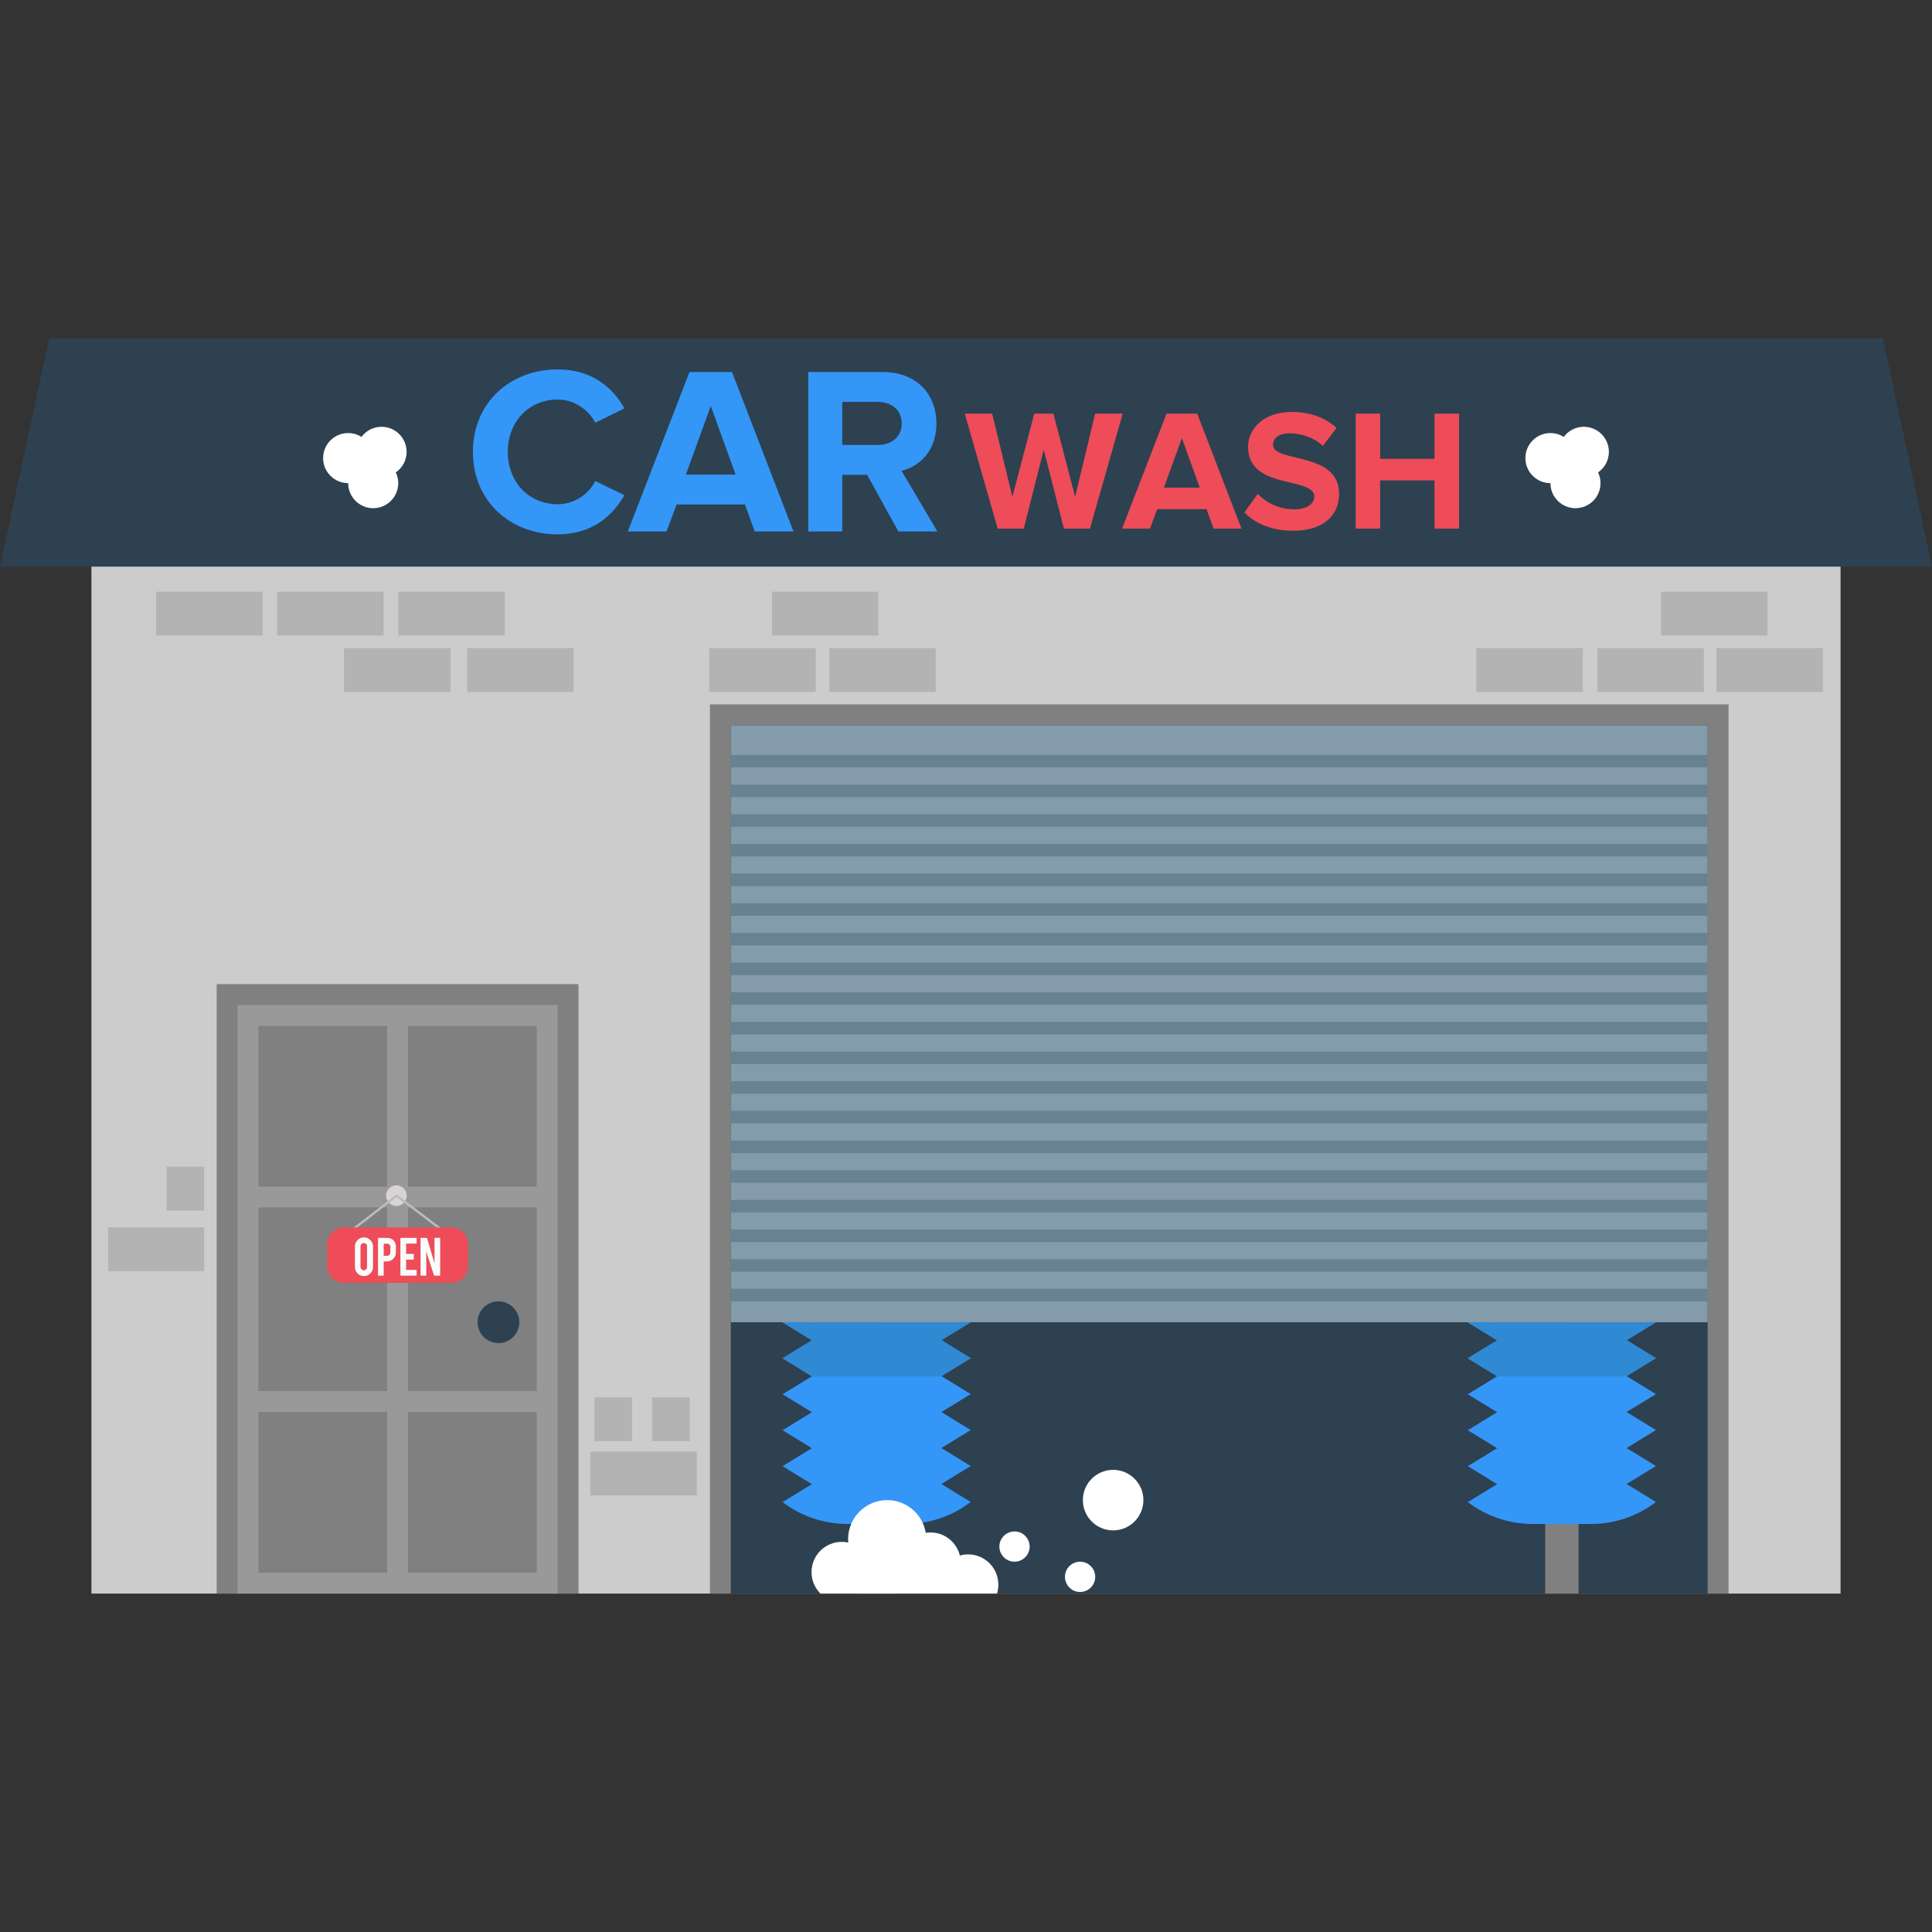 <?xml version="1.0" encoding="iso-8859-1"?>
<!-- Generator: Adobe Illustrator 19.0.0, SVG Export Plug-In . SVG Version: 6.00 Build 0)  -->
<svg version="1.1" id="Layer_1" xmlns="http://www.w3.org/2000/svg" xmlns:xlink="http://www.w3.org/1999/xlink" x="0px" y="0px"
	 viewBox="0 0 462.805 462.805" style="enable-background:new 0 0 462.805 462.805;" xml:space="preserve">
<rect x="0" y="0" width="462.805" height="462.805" fill="#333333" stroke="none"/>
<g>
	<rect x="21.902" y="90.736" style="fill:#CCCCCC;" width="419" height="291"/>
	<rect x="170.069" y="168.736" style="fill:#808080;" width="244" height="213"/>
	<polygon style="fill:#2D4151;" points="409.069,173.736 175.069,173.736 175.069,381.736 196.533,381.736 215.406,374.671 
		238.832,381.736 409.069,381.736 	"/>
	<g>
		<rect x="175.069" y="173.736" style="fill:#839BAA;" width="234" height="143"/>
		<g>
			<g>
				<rect x="175.069" y="180.841" style="fill:#678391;" width="234" height="3"/>
			</g>
			<g>
				<rect x="175.069" y="187.946" style="fill:#678391;" width="234" height="3"/>
			</g>
			<g>
				<rect x="175.069" y="195.051" style="fill:#678391;" width="234" height="3"/>
			</g>
			<g>
				<rect x="175.069" y="202.157" style="fill:#678391;" width="234" height="3"/>
			</g>
			<g>
				<rect x="175.069" y="209.262" style="fill:#678391;" width="234" height="3"/>
			</g>
			<g>
				<rect x="175.069" y="216.367" style="fill:#678391;" width="234" height="3"/>
			</g>
			<g>
				<rect x="175.069" y="223.473" style="fill:#678391;" width="234" height="3"/>
			</g>
			<g>
				<rect x="175.069" y="230.578" style="fill:#678391;" width="234" height="3"/>
			</g>
			<g>
				<rect x="175.069" y="237.683" style="fill:#678391;" width="234" height="3"/>
			</g>
			<g>
				<rect x="175.069" y="251.894" style="fill:#678391;" width="234" height="3"/>
			</g>
			<g>
				<rect x="175.069" y="266.104" style="fill:#678391;" width="234" height="3"/>
			</g>
			<g>
				<rect x="175.069" y="280.314" style="fill:#678391;" width="234" height="3"/>
			</g>
			<g>
				<rect x="175.069" y="244.788" style="fill:#678391;" width="234" height="3"/>
			</g>
			<g>
				<rect x="175.069" y="258.999" style="fill:#678391;" width="234" height="3"/>
			</g>
			<g>
				<rect x="175.069" y="273.21" style="fill:#678391;" width="234" height="3"/>
			</g>
			<g>
				<rect x="175.069" y="287.42" style="fill:#678391;" width="234" height="3"/>
			</g>
			<g>
				<rect x="175.069" y="294.525" style="fill:#678391;" width="234" height="3"/>
			</g>
			<g>
				<rect x="175.069" y="301.63" style="fill:#678391;" width="234" height="3"/>
			</g>
			<g>
				<rect x="175.069" y="308.736" style="fill:#678391;" width="234" height="3"/>
			</g>
		</g>
	</g>
	<polygon style="fill:#2D4151;" points="451.043,81.069 11.762,81.069 0,135.736 462.805,135.736 	"/>
	<g>
		<g>
			<path style="fill:#3496F7;" d="M113.279,108.247c0-11.74,8.876-19.757,20.329-19.757c8.418,0,13.286,4.581,15.978,9.334
				l-6.986,3.436c-1.604-3.092-5.04-5.555-8.991-5.555c-6.929,0-11.968,5.326-11.968,12.541s5.039,12.541,11.968,12.541
				c3.952,0,7.388-2.405,8.991-5.555l6.986,3.379c-2.749,4.753-7.559,9.392-15.978,9.392
				C122.155,128.003,113.279,119.986,113.279,108.247z"/>
			<path style="fill:#3496F7;" d="M180.796,127.316l-2.348-6.471H162.07l-2.405,6.471h-9.277l14.774-38.197h10.193l14.717,38.197
				H180.796z M170.259,97.251l-5.956,16.435h11.911L170.259,97.251z"/>
			<path style="fill:#3496F7;" d="M215.214,127.316l-7.502-13.572h-5.956v13.572h-8.131V89.12h17.867
				c7.96,0,12.828,5.211,12.828,12.312c0,6.757-4.238,10.365-8.361,11.339l8.59,14.546L215.214,127.316L215.214,127.316z
				 M216.015,101.432c0-3.207-2.463-5.154-5.727-5.154h-8.533v10.308h8.533C213.552,106.586,216.015,104.639,216.015,101.432z"/>
		</g>
		<g>
			<path style="fill:#ED4C58;" d="M254.859,126.64l-4.832-18.917l-4.791,18.917h-6.237l-7.889-27.549h6.567l4.832,19.908
				l5.246-19.908h4.585l5.204,19.908l4.791-19.908h6.608l-7.848,27.549H254.859z"/>
			<path style="fill:#ED4C58;" d="M290.711,126.64l-1.694-4.667h-11.812l-1.735,4.667h-6.691l10.656-27.549h7.352l10.615,27.549
				H290.711z M283.111,104.956l-4.295,11.854h8.591L283.111,104.956z"/>
			<path style="fill:#ED4C58;" d="M298.104,122.757l3.18-4.461c1.941,2.024,4.956,3.717,8.756,3.717
				c3.222,0,4.791-1.487,4.791-3.056c0-4.874-15.86-1.528-15.86-11.895c0-4.585,3.965-8.384,10.449-8.384
				c4.378,0,8.013,1.322,10.739,3.841l-3.263,4.295c-2.23-2.065-5.204-3.015-8.013-3.015c-2.519,0-3.923,1.115-3.923,2.767
				c0,4.378,15.819,1.445,15.819,11.73c0,5.039-3.593,8.839-11.028,8.839C304.465,127.135,300.665,125.359,298.104,122.757z"/>
			<path style="fill:#ED4C58;" d="M343.62,126.64v-11.565h-13.01v11.565h-5.865V99.091h5.865v10.821h13.01V99.091h5.906v27.549
				H343.62z"/>
		</g>
	</g>
	<rect x="51.902" y="235.736" style="fill:#808080;" width="86.667" height="146"/>
	<rect x="56.902" y="240.736" style="fill:#999999;" width="76.667" height="141"/>
	<g>
		<rect x="61.902" y="245.736" style="fill:#808080;" width="30.83" height="38.5"/>
		<rect x="61.902" y="289.236" style="fill:#808080;" width="30.83" height="44"/>
		<rect x="61.902" y="338.236" style="fill:#808080;" width="30.83" height="38.5"/>
		<rect x="97.732" y="245.736" style="fill:#808080;" width="30.84" height="38.5"/>
		<rect x="97.732" y="289.236" style="fill:#808080;" width="30.84" height="44"/>
		<rect x="97.732" y="338.236" style="fill:#808080;" width="30.84" height="38.5"/>
	</g>
	<g>
		<circle style="fill:#D8D4D5;" cx="94.955" cy="286.423" r="2.469"/>
		<g>
			<polygon style="fill:#C1B9BC;" points="106.905,295.779 94.995,286.761 83.633,295.558 83.297,295.124 94.992,286.07 
				107.237,295.341 			"/>
		</g>
		<path style="fill:#ED4C58;" d="M112.117,303.32c0,2.201-1.8,4-4,4H82.354c-2.2,0-4-1.799-4-4v-5.293c0-2.199,1.8-4,4-4h25.763
			c2.2,0,4,1.801,4,4V303.32z"/>
		<g>
			<path style="fill:#FAFCFC;" d="M87.181,296.417c0.601,0,1.112,0.213,1.533,0.636s0.631,0.933,0.631,1.529v4.935
				c0,0.602-0.212,1.112-0.635,1.533c-0.423,0.421-0.933,0.631-1.529,0.631c-0.601,0-1.111-0.211-1.529-0.635
				c-0.418-0.423-0.628-0.933-0.628-1.529v-4.935c0-0.601,0.212-1.112,0.635-1.533C86.081,296.628,86.589,296.417,87.181,296.417z
				 M87.924,298.554c0-0.217-0.076-0.4-0.227-0.553c-0.152-0.151-0.335-0.227-0.552-0.227c-0.216,0-0.401,0.075-0.555,0.227
				s-0.231,0.336-0.231,0.553v4.949c0,0.216,0.077,0.4,0.231,0.551c0.154,0.152,0.339,0.228,0.555,0.228
				c0.217,0,0.4-0.075,0.552-0.228c0.151-0.15,0.227-0.335,0.227-0.551V298.554z"/>
			<path style="fill:#FAFCFC;" d="M92.699,296.533c0.664,0,1.193,0.209,1.587,0.628c0.365,0.398,0.548,0.908,0.548,1.529v1.313
				c0,0.597-0.208,1.106-0.624,1.529c-0.416,0.424-0.92,0.635-1.512,0.635h-0.786v3.406h-1.364v-9.04H92.699L92.699,296.533z
				 M93.515,298.712c0-0.236-0.071-0.426-0.213-0.57c-0.142-0.144-0.331-0.217-0.566-0.217h-0.822v2.894h0.822
				c0.217,0,0.4-0.077,0.552-0.231c0.151-0.153,0.227-0.338,0.227-0.555V298.712z"/>
			<path style="fill:#FAFCFC;" d="M95.924,305.574v-9.047h3.881v1.37h-2.518v2.468h1.84v1.371h-1.84v2.467h2.518v1.371H95.924z"/>
			<path style="fill:#FAFCFC;" d="M102.274,296.527l1.81,6.08v-6.08h1.364v9.047h-1.465l-1.875-5.793v5.793h-1.364v-9.047H102.274z"
				/>
		</g>
	</g>
	<circle style="fill:#2D4151;" cx="119.402" cy="316.736" r="5"/>
	<g>
		<rect x="205.997" y="353.736" style="fill:#808080;" width="8" height="28"/>
		<path style="fill:#3496F7;" d="M232.537,325.346l-7.03,4.3l0.15,0.09l6.88,4.22l-7.03,4.3l7.03,4.31l-7.03,4.31l7.03,4.31
			l-7.03,4.3l7.03,4.31c-2.23,1.71-4.72,3.03-7.35,3.92s-5.4,1.35-8.22,1.35h-13.97c-5.53,0-10.91-1.78-15.33-5.09l-0.21-0.15
			l7.03-4.3l-7.03-4.31l7.03-4.3l-7.03-4.31l7.03-4.31l-7.03-4.31l6.95-4.25l0.08-0.05l-7.03-4.31l7.03-4.31l-7.03-4.3l45.08-0.03
			l-7.03,4.3L232.537,325.346z"/>
		<polygon style="fill:#2F89D3;" points="232.537,325.346 225.507,329.646 225.657,329.736 194.407,329.736 194.487,329.686 
			187.457,325.376 194.487,321.066 187.457,316.766 232.537,316.736 225.507,321.036 		"/>
		<rect x="370.141" y="353.736" style="fill:#808080;" width="8" height="28"/>
		<path style="fill:#3496F7;" d="M396.681,325.346l-7.03,4.3l0.15,0.09l6.88,4.22l-7.03,4.3l7.03,4.31l-7.03,4.31l7.03,4.31
			l-7.03,4.3l7.03,4.31c-2.23,1.71-4.72,3.03-7.35,3.92s-5.4,1.35-8.22,1.35h-13.97c-5.53,0-10.91-1.78-15.33-5.09l-0.21-0.15
			l7.03-4.3l-7.03-4.31l7.03-4.3l-7.03-4.31l7.03-4.31l-7.03-4.31l6.95-4.25l0.08-0.05l-7.03-4.31l7.03-4.31l-7.03-4.3l45.08-0.03
			l-7.03,4.3L396.681,325.346z"/>
		<polygon style="fill:#2F89D3;" points="396.681,325.346 389.651,329.646 389.801,329.736 358.551,329.736 358.631,329.686 
			351.601,325.376 358.631,321.066 351.601,316.766 396.681,316.736 389.651,321.036 		"/>
	</g>
	<rect x="37.402" y="141.736" style="fill:#B3B3B3;" width="25.5" height="10.5"/>
	<rect x="66.402" y="141.736" style="fill:#B3B3B3;" width="25.5" height="10.5"/>
	<rect x="95.402" y="141.736" style="fill:#B3B3B3;" width="25.5" height="10.5"/>
	<rect x="184.902" y="141.736" style="fill:#B3B3B3;" width="25.5" height="10.5"/>
	<rect x="397.902" y="141.736" style="fill:#B3B3B3;" width="25.5" height="10.5"/>
	<rect x="82.402" y="155.236" style="fill:#B3B3B3;" width="25.5" height="10.5"/>
	<rect x="111.902" y="155.236" style="fill:#B3B3B3;" width="25.5" height="10.5"/>
	<rect x="169.902" y="155.236" style="fill:#B3B3B3;" width="25.5" height="10.5"/>
	<rect x="141.402" y="347.736" style="fill:#B3B3B3;" width="25.5" height="10.5"/>
	<rect x="25.902" y="293.986" style="fill:#B3B3B3;" width="23" height="10.5"/>
	<rect x="142.402" y="334.736" style="fill:#B3B3B3;" width="9" height="10.5"/>
	<rect x="39.902" y="279.486" style="fill:#B3B3B3;" width="9" height="10.5"/>
	<rect x="156.236" y="334.736" style="fill:#B3B3B3;" width="9" height="10.5"/>
	<rect x="198.651" y="155.236" style="fill:#B3B3B3;" width="25.5" height="10.5"/>
	<rect x="411.151" y="155.236" style="fill:#B3B3B3;" width="25.5" height="10.5"/>
	<rect x="382.651" y="155.236" style="fill:#B3B3B3;" width="25.5" height="10.5"/>
	<rect x="353.651" y="155.236" style="fill:#B3B3B3;" width="25.5" height="10.5"/>
	<g>
		<path style="fill:#FFFFFF;" d="M239.152,379.596c0,0.74-0.11,1.46-0.32,2.14h-42.3c-1.32-1.31-2.13-3.13-2.13-5.14
			c0-4,3.24-7.25,7.25-7.25c0.52,0,1.04,0.06,1.54,0.17c-0.03-0.26-0.04-0.52-0.04-0.79c0-5.18,4.19-9.38,9.37-9.38
			c4.66,0,8.51,3.4,9.24,7.85c0.37-0.06,0.75-0.1,1.14-0.1c3.41,0,6.26,2.36,7.03,5.53c0.63-0.18,1.28-0.28,1.97-0.28
			C235.902,372.346,239.152,375.596,239.152,379.596z"/>
		<circle style="fill:#FFFFFF;" cx="266.648" cy="359.35" r="7.25"/>
		<circle style="fill:#FFFFFF;" cx="243.023" cy="370.475" r="3.625"/>
		<circle style="fill:#FFFFFF;" cx="258.732" cy="377.725" r="3.625"/>
	</g>
	<g>
		<path style="fill:#FFFFFF;" d="M97.402,108.236c0-3.314-2.686-6-6-6c-1.972,0-3.716,0.956-4.81,2.425
			c-0.925-0.583-2.016-0.925-3.19-0.925c-3.314,0-6,2.686-6,6s2.686,6,6,6c0,3.314,2.686,6,6,6s6-2.686,6-6
			c0-0.921-0.214-1.79-0.585-2.57C96.379,112.082,97.402,110.28,97.402,108.236z"/>
		<path style="fill:#FFFFFF;" d="M385.402,108.236c0-3.314-2.686-6-6-6c-1.972,0-3.716,0.956-4.81,2.425
			c-0.925-0.583-2.016-0.925-3.19-0.925c-3.314,0-6,2.686-6,6s2.686,6,6,6c0,3.314,2.686,6,6,6s6-2.686,6-6
			c0-0.921-0.214-1.79-0.585-2.57C384.379,112.082,385.402,110.28,385.402,108.236z"/>
	</g>
</g>
<g>
</g>
<g>
</g>
<g>
</g>
<g>
</g>
<g>
</g>
<g>
</g>
<g>
</g>
<g>
</g>
<g>
</g>
<g>
</g>
<g>
</g>
<g>
</g>
<g>
</g>
<g>
</g>
<g>
</g>
</svg>
